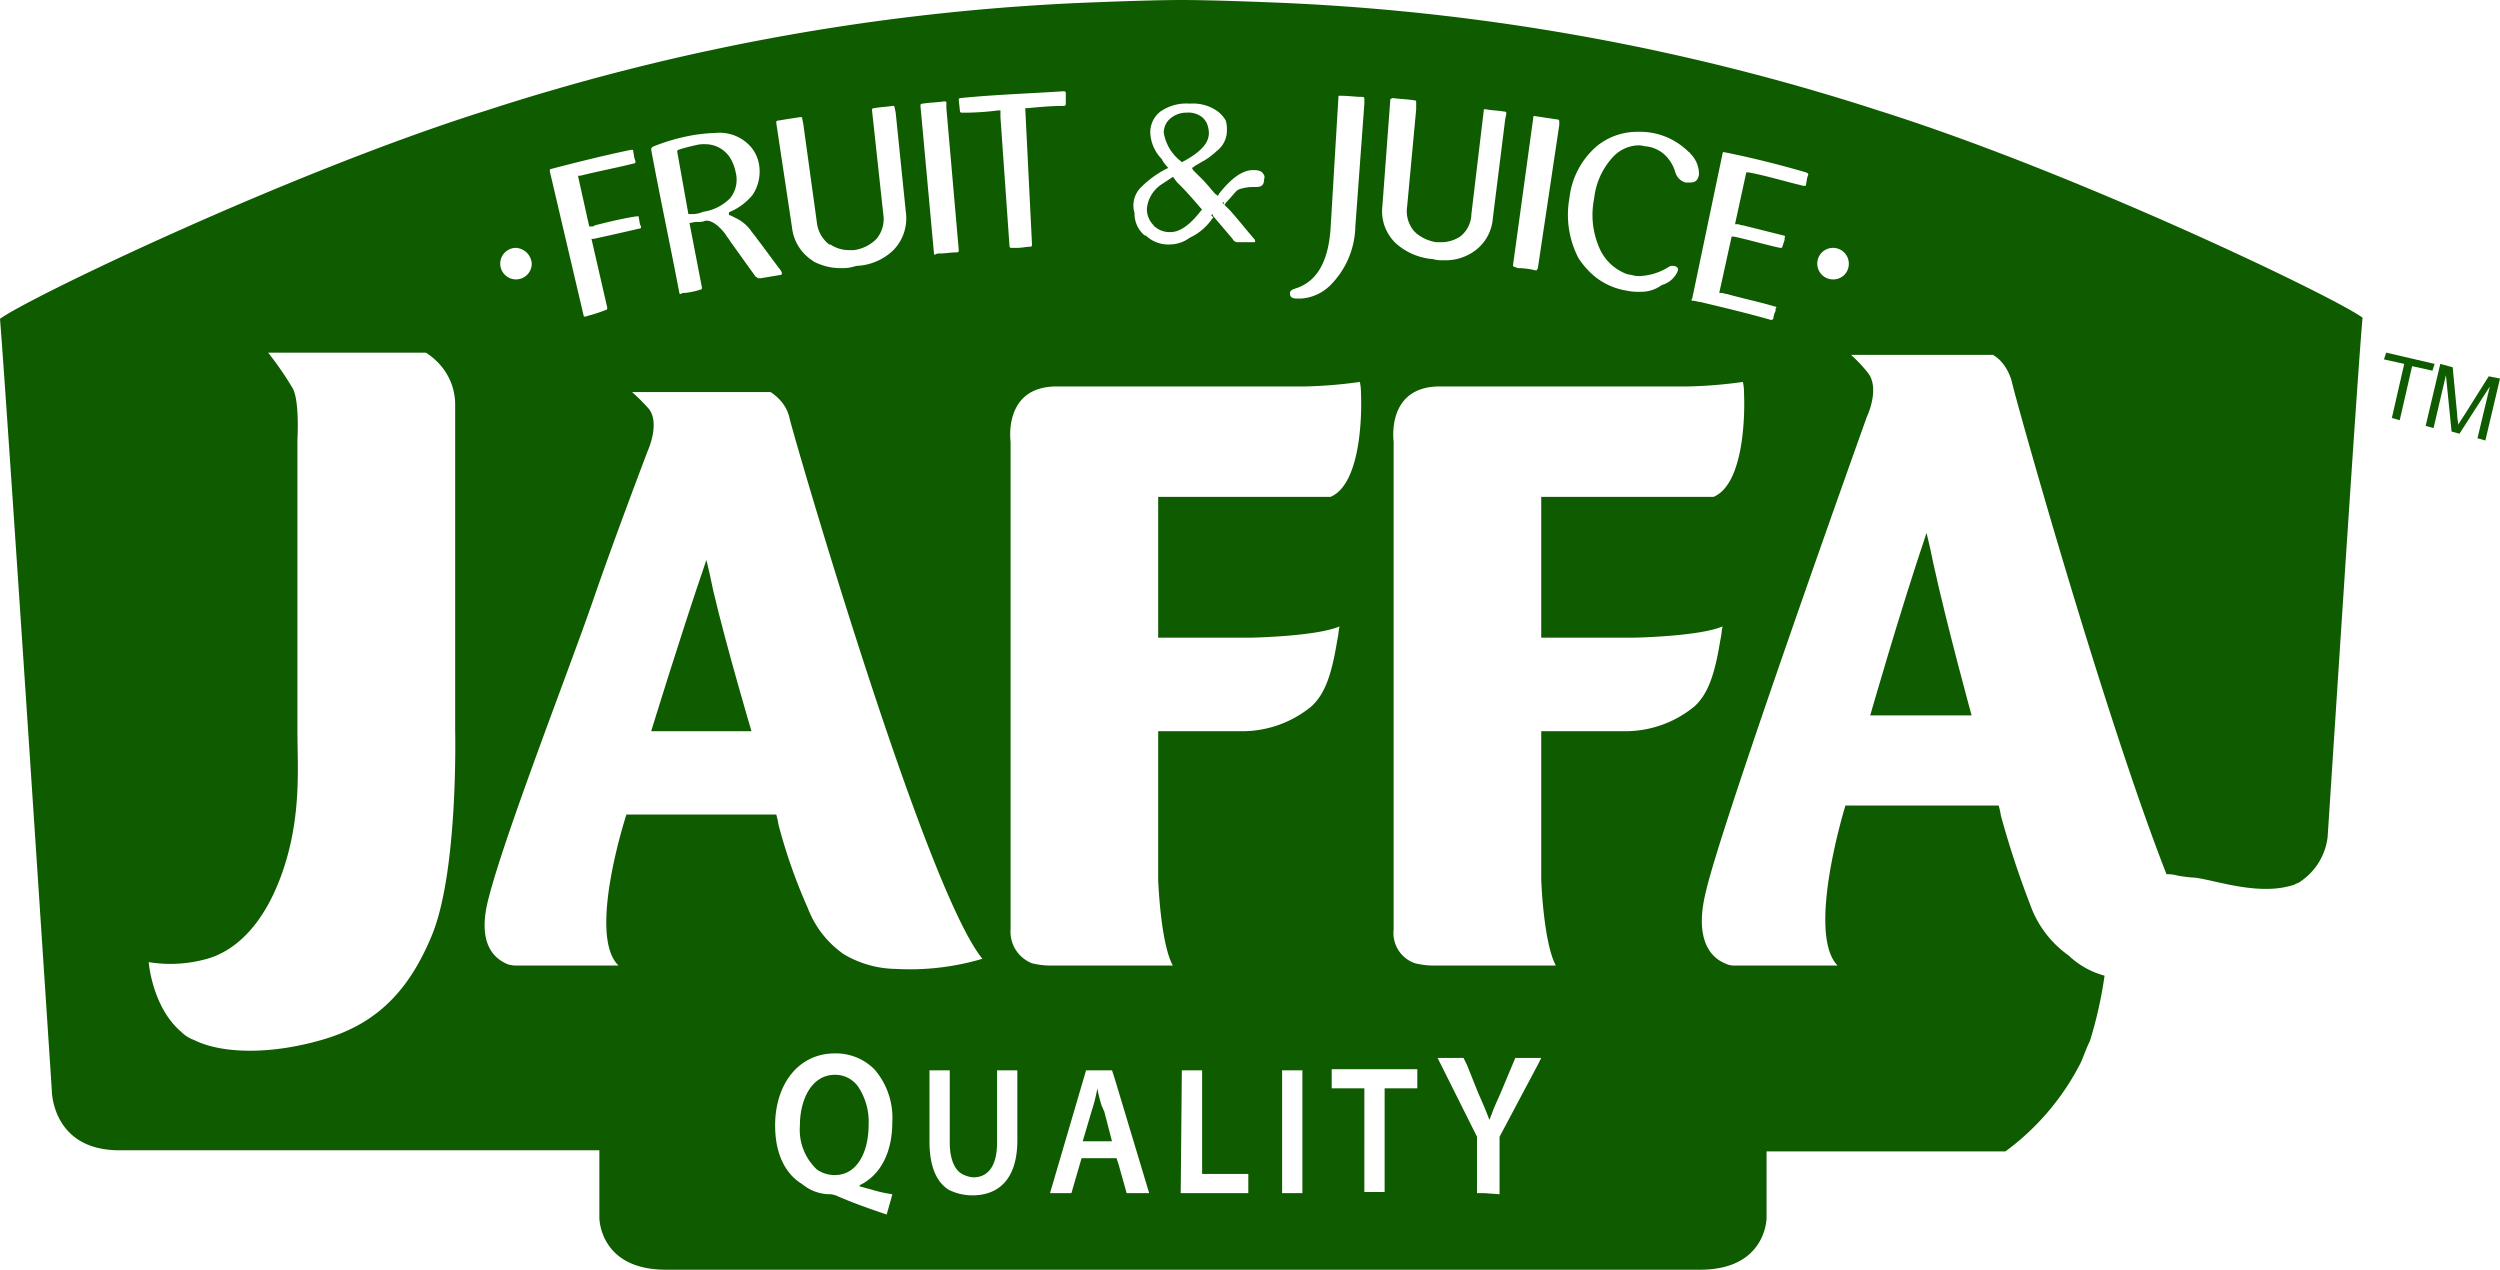 <svg xmlns="http://www.w3.org/2000/svg" viewBox="0 0 221.9 112.7"><defs><style>.cls-1{fill:#0e5b00;}</style></defs><g id="Layer_2" data-name="Layer 2"><g id="Face_text_copy" data-name="Face + text copy"><polygon class="cls-1" points="216.1 32.3 211.8 31.3 211.6 31.9 213.4 32.3 212.3 37.1 213 37.3 214.1 32.5 215.9 32.9 216.1 32.3"/><path class="cls-1" d="M220.9,33.4l-2.2,3.5a9.22,9.22,0,0,0-.5.8c0-.2-.1-.5-.1-.9l-.4-4.2-1.1-.3-1.3,5.5.7.2,1.1-4.7.5,5,.7.2,2.7-4.2-1.1,4.6.7.2,1.3-5.5Z"/><path class="cls-1" d="M77.1,99.8a5.6,5.6,0,0,0-.9-3.3,2.48,2.48,0,0,0-2.1-1.1c-2,0-3.1,2.1-3.1,4.5a4.84,4.84,0,0,0,1.5,3.9,2.77,2.77,0,0,0,1.6.5C76,104.3,77.1,102.4,77.1,99.8Z"/><path class="cls-1" d="M66.7,64.9s-2.2-7.4-3.4-12.5q-.3-1.5-.6-2.7c-2.3,6.7-4.9,15.2-4.9,15.2h8.9Z"/><path class="cls-1" d="M112.5.2s-4.9-.2-7.6-.2-7.6.2-7.6.2A198.62,198.62,0,0,0,43.2,9.8C25.7,15.3,2.4,26.5,0,28.3c.6,7.3,4.6,68.5,4.6,68.5s0,5.3,6,5.3H53.2v6s0,4.6,5.9,4.6h91.8c5.9,0,5.9-4.6,5.9-4.6v-5.9H178a22.33,22.33,0,0,0,6.7-7.9c.3-.7.5-1.3.8-1.9a36.76,36.76,0,0,0,1.3-5.8,7.44,7.44,0,0,1-3.2-1.8,9.32,9.32,0,0,1-3.4-4.5,82.35,82.35,0,0,1-2.6-7.9,6.59,6.59,0,0,0-.2-.9H163.8s-3.5,11.3-.7,14.2h-9.3a1.73,1.73,0,0,1-.7-.2c-1-.4-2.8-1.8-1.7-6.3C152.8,73,165.7,37,165.7,37s1.2-2.5.1-3.9a12.84,12.84,0,0,0-1.5-1.6h12.6a3.23,3.23,0,0,1,.9.8,4.49,4.49,0,0,1,.8,1.7c.3,1.4,8.1,29.3,13.7,43.6a2.77,2.77,0,0,1,.9.1,11.55,11.55,0,0,0,1.6.2c1.8.2,5.8,1.7,8.9.6.1-.1.3-.1.4-.2a5.54,5.54,0,0,0,2.5-4c1.2-18.4,2.7-41.7,3.1-46.1-2.4-1.8-25.5-12.9-43-18.4A199.3,199.3,0,0,0,112.5.2ZM153,13.5h0c2.5.5,4.9,1.1,7.3,1.8.2.1.2.1.2.2l-.1.3-.1.6a.1.1,0,0,1-.1.1h-.1c-1.7-.4-3.3-.9-4.9-1.2H155l-1,4.6h.2c.2,0,.3.1.5.1l3.6.9c.1,0,.2.1.1.2v.2l-.2.6a.1.1,0,0,1-.1.1H158c-1.4-.3-2.7-.7-4.1-1h-.2l-1.1,5h.2c.2,0,.3.1.5.1,1.4.4,2.9.7,4.2,1.1.2,0,.2.1.1.2v.2a1.85,1.85,0,0,0-.2.7.31.31,0,0,1-.2.1c-2.1-.6-4.2-1.1-6.3-1.6-.2,0-.4-.1-.6-.1s-.2-.1-.1-.2l2.7-12.9A.1.1,0,0,1,153,13.5Zm-2.6,49.2a9.66,9.66,0,0,1-5.9,2.2h-7.7V78.1s.2,5.6,1.3,7.6h-11a6.91,6.91,0,0,1-1.5-.2,2.83,2.83,0,0,1-1.9-3V39.2s-.7-4.9,4.1-4.9h22.1a40.3,40.3,0,0,0,4.8-.4,4.54,4.54,0,0,1,.1,1c.1,2.3-.1,8.1-2.7,9.2H136.8V56.6H145s5.8-.1,7.9-1c-.1.4-.1.8-.2,1.2C152.2,59.9,151.6,61.6,150.4,62.7ZM139.3,17.6a7.12,7.12,0,0,1,2.4-4.6,5.66,5.66,0,0,1,3.6-1.3,6.6,6.6,0,0,1,1.4.1,6.17,6.17,0,0,1,3.2,1.7.1.1,0,0,1,.1.1,2.54,2.54,0,0,1,.8,1.9c-.1.5-.3.7-.8.7h-.4a1.34,1.34,0,0,1-.9-.9,3.37,3.37,0,0,0-1.1-1.7,3,3,0,0,0-1.4-.6c-.2,0-.5-.1-.7-.1a3.19,3.19,0,0,0-2.3,1,6.4,6.4,0,0,0-1.7,3.7,7.34,7.34,0,0,0,.5,4.5,4.29,4.29,0,0,0,2.1,2.1,1.85,1.85,0,0,0,.7.2,2.2,2.2,0,0,0,.8.1,5.21,5.21,0,0,0,2.5-.8.6.6,0,0,1,.4-.1h.1c.3.1.4.2.3.5h0a2.16,2.16,0,0,1-1.4,1.2,3.08,3.08,0,0,1-1.9.6,4.87,4.87,0,0,1-1.2-.1,6,6,0,0,1-2.9-1.3,7.31,7.31,0,0,1-1.4-1.6A8.33,8.33,0,0,1,139.3,17.6Zm-3.1-7.3h0l2,.3c.2,0,.2.1.2.2v.3l-1.9,12.7c-.1.2-.1.2-.2.2a6.75,6.75,0,0,0-1.4-.2.6.6,0,0,1-.4-.1c-.2,0-.2-.1-.2-.2l1.8-13.1C136.1,10.3,136.1,10.3,136.2,10.3ZM123.4,8.9c0-.1,0-.1.2-.2.7.1,1.3.1,1.9.2.2,0,.2.1.2.2v.6l-.8,8.6a2.75,2.75,0,0,0,.6,2.2l.2.2a3.7,3.7,0,0,0,1.8.8h.4a3.1,3.1,0,0,0,1.7-.5,2.6,2.6,0,0,0,1-2l1.1-9.2c0-.1,0-.1.1-.1h.1c.5.1,1,.1,1.6.2.2,0,.2.1.2.2l-.1.5-1.1,8.8a3.91,3.91,0,0,1-1.8,3,4.41,4.41,0,0,1-2.6.7,2.77,2.77,0,0,1-.9-.1,5.57,5.57,0,0,1-3.3-1.4h0a3.91,3.91,0,0,1-1.2-3.3ZM115,25.6c1.9-.6,2.9-2.4,3.1-5.3l.7-11.7c0-.1,0-.1.2-.1.7,0,1.3.1,1.9.1.2,0,.2.1.2.2v.4l-.8,10.9a7.6,7.6,0,0,1-2.2,5.2,4.08,4.08,0,0,1-2.6,1.2h-.4c-.6,0-.6-.3-.6-.5S114.7,25.7,115,25.6Zm-13.7-9a8.92,8.92,0,0,1,2.2-1.6l.2-.1a3.28,3.28,0,0,1-.6-.8,3.56,3.56,0,0,1-1-2.3,2.32,2.32,0,0,1,.9-1.9,4,4,0,0,1,2.6-.7,3.73,3.73,0,0,1,2.5.7,2.7,2.7,0,0,1,.7.8,2.77,2.77,0,0,1,.1.9,2.27,2.27,0,0,1-.9,1.8,6.23,6.23,0,0,1-1.2.9c-.2.1-.5.3-.7.4a.1.1,0,0,0-.1.1l-.2.1h0l.1.2.5.5a12,12,0,0,1,1.1,1.2c.2.2.3.4.5.5l.1.1.1-.2q1.65-2.1,3-2.1h.1c.4,0,.7.1.8.3a.44.44,0,0,1,.1.5h0c0,.5-.2.7-.7.7h-.3a3.73,3.73,0,0,0-1.2.2c-.1,0-.1.1-.2.1-.3.3-.6.7-1,1.1l-.1.2-.1-.2v-.1l-.1.1.1.1.6.6c.8.9,1.5,1.8,2.2,2.6v.1h0c0,.1,0,.1-.1.1h-1.5a.54.54,0,0,1-.4-.3l-1.7-2-.1-.2-.1.1.1.1.1.1-.1.1a4.88,4.88,0,0,1-2,1.7,3,3,0,0,1-1.8.6,2.86,2.86,0,0,1-2.1-.8h-.1a2.52,2.52,0,0,1-.9-2A2.27,2.27,0,0,1,101.3,16.6Zm-16-7.9c3-.3,6.1-.4,9.1-.6.2,0,.2.1.2.2v.9c0,.1,0,.2-.2.2-1.1,0-2.1.1-3.2.2H91l.6,12.1c0,.2-.1.2-.2.2-.3,0-.7.1-1.1.1h-.5c-.1,0-.2,0-.2-.2l-.8-11.4V9.8h-.2a24.52,24.52,0,0,1-2.7.2h-.5c-.1,0-.2,0-.2-.2l-.1-.9C85.1,8.8,85.1,8.7,85.3,8.7Zm-3.4.5c.6-.1,1.2-.1,1.9-.2.1,0,.2,0,.2.1v.5l1.1,12.6c0,.1,0,.2-.2.2-.5,0-1,.1-1.5.1a.6.6,0,0,0-.4.1c-.1,0-.1,0-.1-.1L81.7,9.4C81.7,9.3,81.7,9.2,81.9,9.2ZM69.1,10.7c.6-.1,1.2-.2,1.9-.3h.1c.1,0,.1,0,.1.1l.1.5,1.2,8.7a2.87,2.87,0,0,0,1.1,2h.1a3,3,0,0,0,1.6.5h.5a3.48,3.48,0,0,0,2-1,2.75,2.75,0,0,0,.6-2.2l-1-9.2c0-.1,0-.2.2-.2.5-.1,1-.1,1.6-.2.1,0,.2,0,.2.1l.1.5.9,8.8a4.05,4.05,0,0,1-1.1,3.4A5,5,0,0,1,76,23.6a3.69,3.69,0,0,1-1.3.2,5.14,5.14,0,0,1-2.5-.6c-.1-.1-.3-.2-.4-.3a4,4,0,0,1-1.5-2.7l-1.4-9.3C68.9,10.8,68.9,10.7,69.1,10.7ZM58,13a17.34,17.34,0,0,1,3.5-1,15,15,0,0,1,2-.2,3.69,3.69,0,0,1,3.2,1.3,3.25,3.25,0,0,1,.7,1.7,3.74,3.74,0,0,1-.6,2.5,5.27,5.27,0,0,1-2,1.5h0a.1.1,0,0,0-.1.1h0v.2h.1l.6.3a3.54,3.54,0,0,1,1.2,1c.2.3.4.5.6.8.7.9,1.4,1.9,2.1,2.8l.1.2c0,.1,0,.2-.1.2l-1.8.3h-.1c-.1,0-.2,0-.2-.1h-.1c-.8-1.1-1.5-2.1-2.3-3.2-.1-.2-.3-.4-.4-.6-.6-.8-1.3-1.3-1.8-1.2a1.7,1.7,0,0,1-.7.1h-.2l-.5.1,1.1,5.7c0,.1,0,.2-.1.2a7,7,0,0,1-1.4.3.6.6,0,0,0-.4.1.1.1,0,0,1-.1-.1c-.8-4.2-1.7-8.4-2.5-12.7C57.8,13.2,57.8,13.1,58,13Zm-9.1,2c2.3-.6,4.7-1.2,7.1-1.7h.1c.1,0,.1,0,.1.1l.1.6.1.3c0,.1,0,.2-.1.2-1.6.4-3.2.7-4.8,1.1h-.2l1,4.5h.2a.37.37,0,0,0,.3-.1c1.2-.3,2.4-.6,3.7-.8h.1c.1,0,.1,0,.1.1l.1.6.1.2c0,.1,0,.2-.2.2-1.3.3-2.6.6-4,.9h-.2l1.4,6.1c0,.1,0,.2-.1.2a13.14,13.14,0,0,1-1.5.5c-.1,0-.2.1-.4.1a.1.1,0,0,1-.1-.1l-3-12.8C48.8,15.1,48.8,15,48.9,15Zm-3.1,7a1.5,1.5,0,0,1,1.4,1.4A1.4,1.4,0,1,1,45.8,22ZM16.1,91.6c-2.6-2.2-2.9-6.2-2.9-6.2a12,12,0,0,0,5.2-.3c2.1-.6,4.8-2.5,6.6-7.5S26.4,68,26.4,65V39s.2-3.3-.4-4.5a29,29,0,0,0-2.2-3.2h14a5.84,5.84,0,0,1,1,.8,5.34,5.34,0,0,1,1.6,3.7v29s.3,12.6-2.1,18.3c-2,4.8-4.8,7.7-9.4,9.1s-9.1,1.4-11.7.1A3,3,0,0,1,16.1,91.6Zm27.3-12c1.5-5.8,7.2-20.4,9.2-26.2S57.5,40,57.5,40s1.1-2.4.1-3.7a16.45,16.45,0,0,0-1.5-1.5H68.4a4.44,4.44,0,0,1,1,.9,3.48,3.48,0,0,1,.7,1.5c.4,1.7,12,41.7,17.1,47.9a22.49,22.49,0,0,1-7.7.9,9.25,9.25,0,0,1-4.6-1.3,8.77,8.77,0,0,1-3.2-4.1,48.14,48.14,0,0,1-2.6-7.4,6.59,6.59,0,0,0-.2-.9H55.6S52.1,83,54.9,85.7H45.7a2.8,2.8,0,0,1-.6-.1C44.1,85.2,42.2,84,43.4,79.6ZM68.8,99.9c0-3.7,2.1-6.4,5.3-6.4a4.83,4.83,0,0,1,3.5,1.4,6.55,6.55,0,0,1,1.6,4.7c0,2.9-1.2,4.8-2.9,5.6v.1l1.1.3a11.63,11.63,0,0,0,1.8.4l-.1.4-.4,1.4c-1.5-.5-2.9-1-4.3-1.6a1.85,1.85,0,0,0-.7-.2,3.84,3.84,0,0,1-2.5-.9C69.7,104.2,68.8,102.4,68.8,99.9Zm13.7,1.4V95h1.8v6.4c0,1.6.5,2.6,1.3,2.9a2.35,2.35,0,0,0,.8.2c1.3,0,2.1-1,2.1-3.1V95h1.8v6.2c0,3.4-1.6,4.9-4,4.9a4.65,4.65,0,0,1-2.1-.5C83.1,104.9,82.5,103.5,82.5,101.3Zm7.2-18.8V39.2s-.7-4.9,4.1-4.9h22.1a40.3,40.3,0,0,0,4.8-.4,4.54,4.54,0,0,1,.1,1c.1,2.3-.1,8.1-2.7,9.2H102.8V56.6H111s5.8-.1,7.9-1c-.1.4-.1.8-.2,1.2-.5,3.1-1.1,4.8-2.3,5.9a9.66,9.66,0,0,1-5.9,2.2h-7.7V78.1s.2,5.6,1.3,7.6h-11a6.91,6.91,0,0,1-1.5-.2A3,3,0,0,1,89.7,82.5ZM100,105.9l-.7-2.5-.2-.6H96l-.9,3.1H93.2L96.4,95h2.3l.2.6,3.1,10.3h-2Zm4.8,0,.1-10.9h1.8v9.2h4.1v1.7h-6Zm9-10.9h1.8v10.9h-1.8Zm7.3,2.3v-.7h-2.9V94.9h7.6v1.7h-2.9v9.2h-1.8Zm6.5-3.4h2.3l.3.6,1,2.5c.4.9.7,1.6,1,2.4.1-.2.1-.3.2-.5.2-.6.5-1.2.8-1.9l1.3-3.1h2.3l-.3.6-3.4,6.4V106l-1.4-.1h-.6v-5Zm35.1-69.1a1.4,1.4,0,1,1,1.4-1.4A1.37,1.37,0,0,1,162.7,24.8Z"/><path class="cls-1" d="M97.8,98.2a12.44,12.44,0,0,1-.4-1.6,14.62,14.62,0,0,1-.5,2l-.8,2.7h2.6L98,98.6C97.9,98.5,97.9,98.3,97.8,98.2Z"/><path class="cls-1" d="M166,63.5h9s-2.2-8-3.4-13.5q-.3-1.5-.6-2.7C168.6,54.4,166,63.5,166,63.5Z"/><path class="cls-1" d="M61.3,19h.3a2.35,2.35,0,0,0,.8-.2,4.22,4.22,0,0,0,2.4-1.2,2.61,2.61,0,0,0,.5-2.3,3.92,3.92,0,0,0-.5-1.3,2.61,2.61,0,0,0-2.2-1.2,2.77,2.77,0,0,0-.9.1,15.46,15.46,0,0,0-1.5.4l-.1.1,1,5.6Z"/><path class="cls-1" d="M102.6,20.2a2,2,0,0,0,1.3.4c.8,0,1.7-.6,2.7-1.9l.1-.1-.1-.1c-.6-.7-1.2-1.4-1.9-2.1a2.65,2.65,0,0,1-.5-.6l-.1-.1-.9.6a2.91,2.91,0,0,0-1.4,2.2,2,2,0,0,0,.6,1.5C102.4,20.1,102.5,20.1,102.6,20.2Z"/><path class="cls-1" d="M104.9,14.4h0c1.7-.9,2.4-1.7,2.4-2.6a2.39,2.39,0,0,0-.2-.9,1.76,1.76,0,0,0-.4-.5,2,2,0,0,0-1.4-.4,2.17,2.17,0,0,0-1.4.5,1.61,1.61,0,0,0-.6,1.3,4,4,0,0,0,1.5,2.5Z"/></g></g></svg>